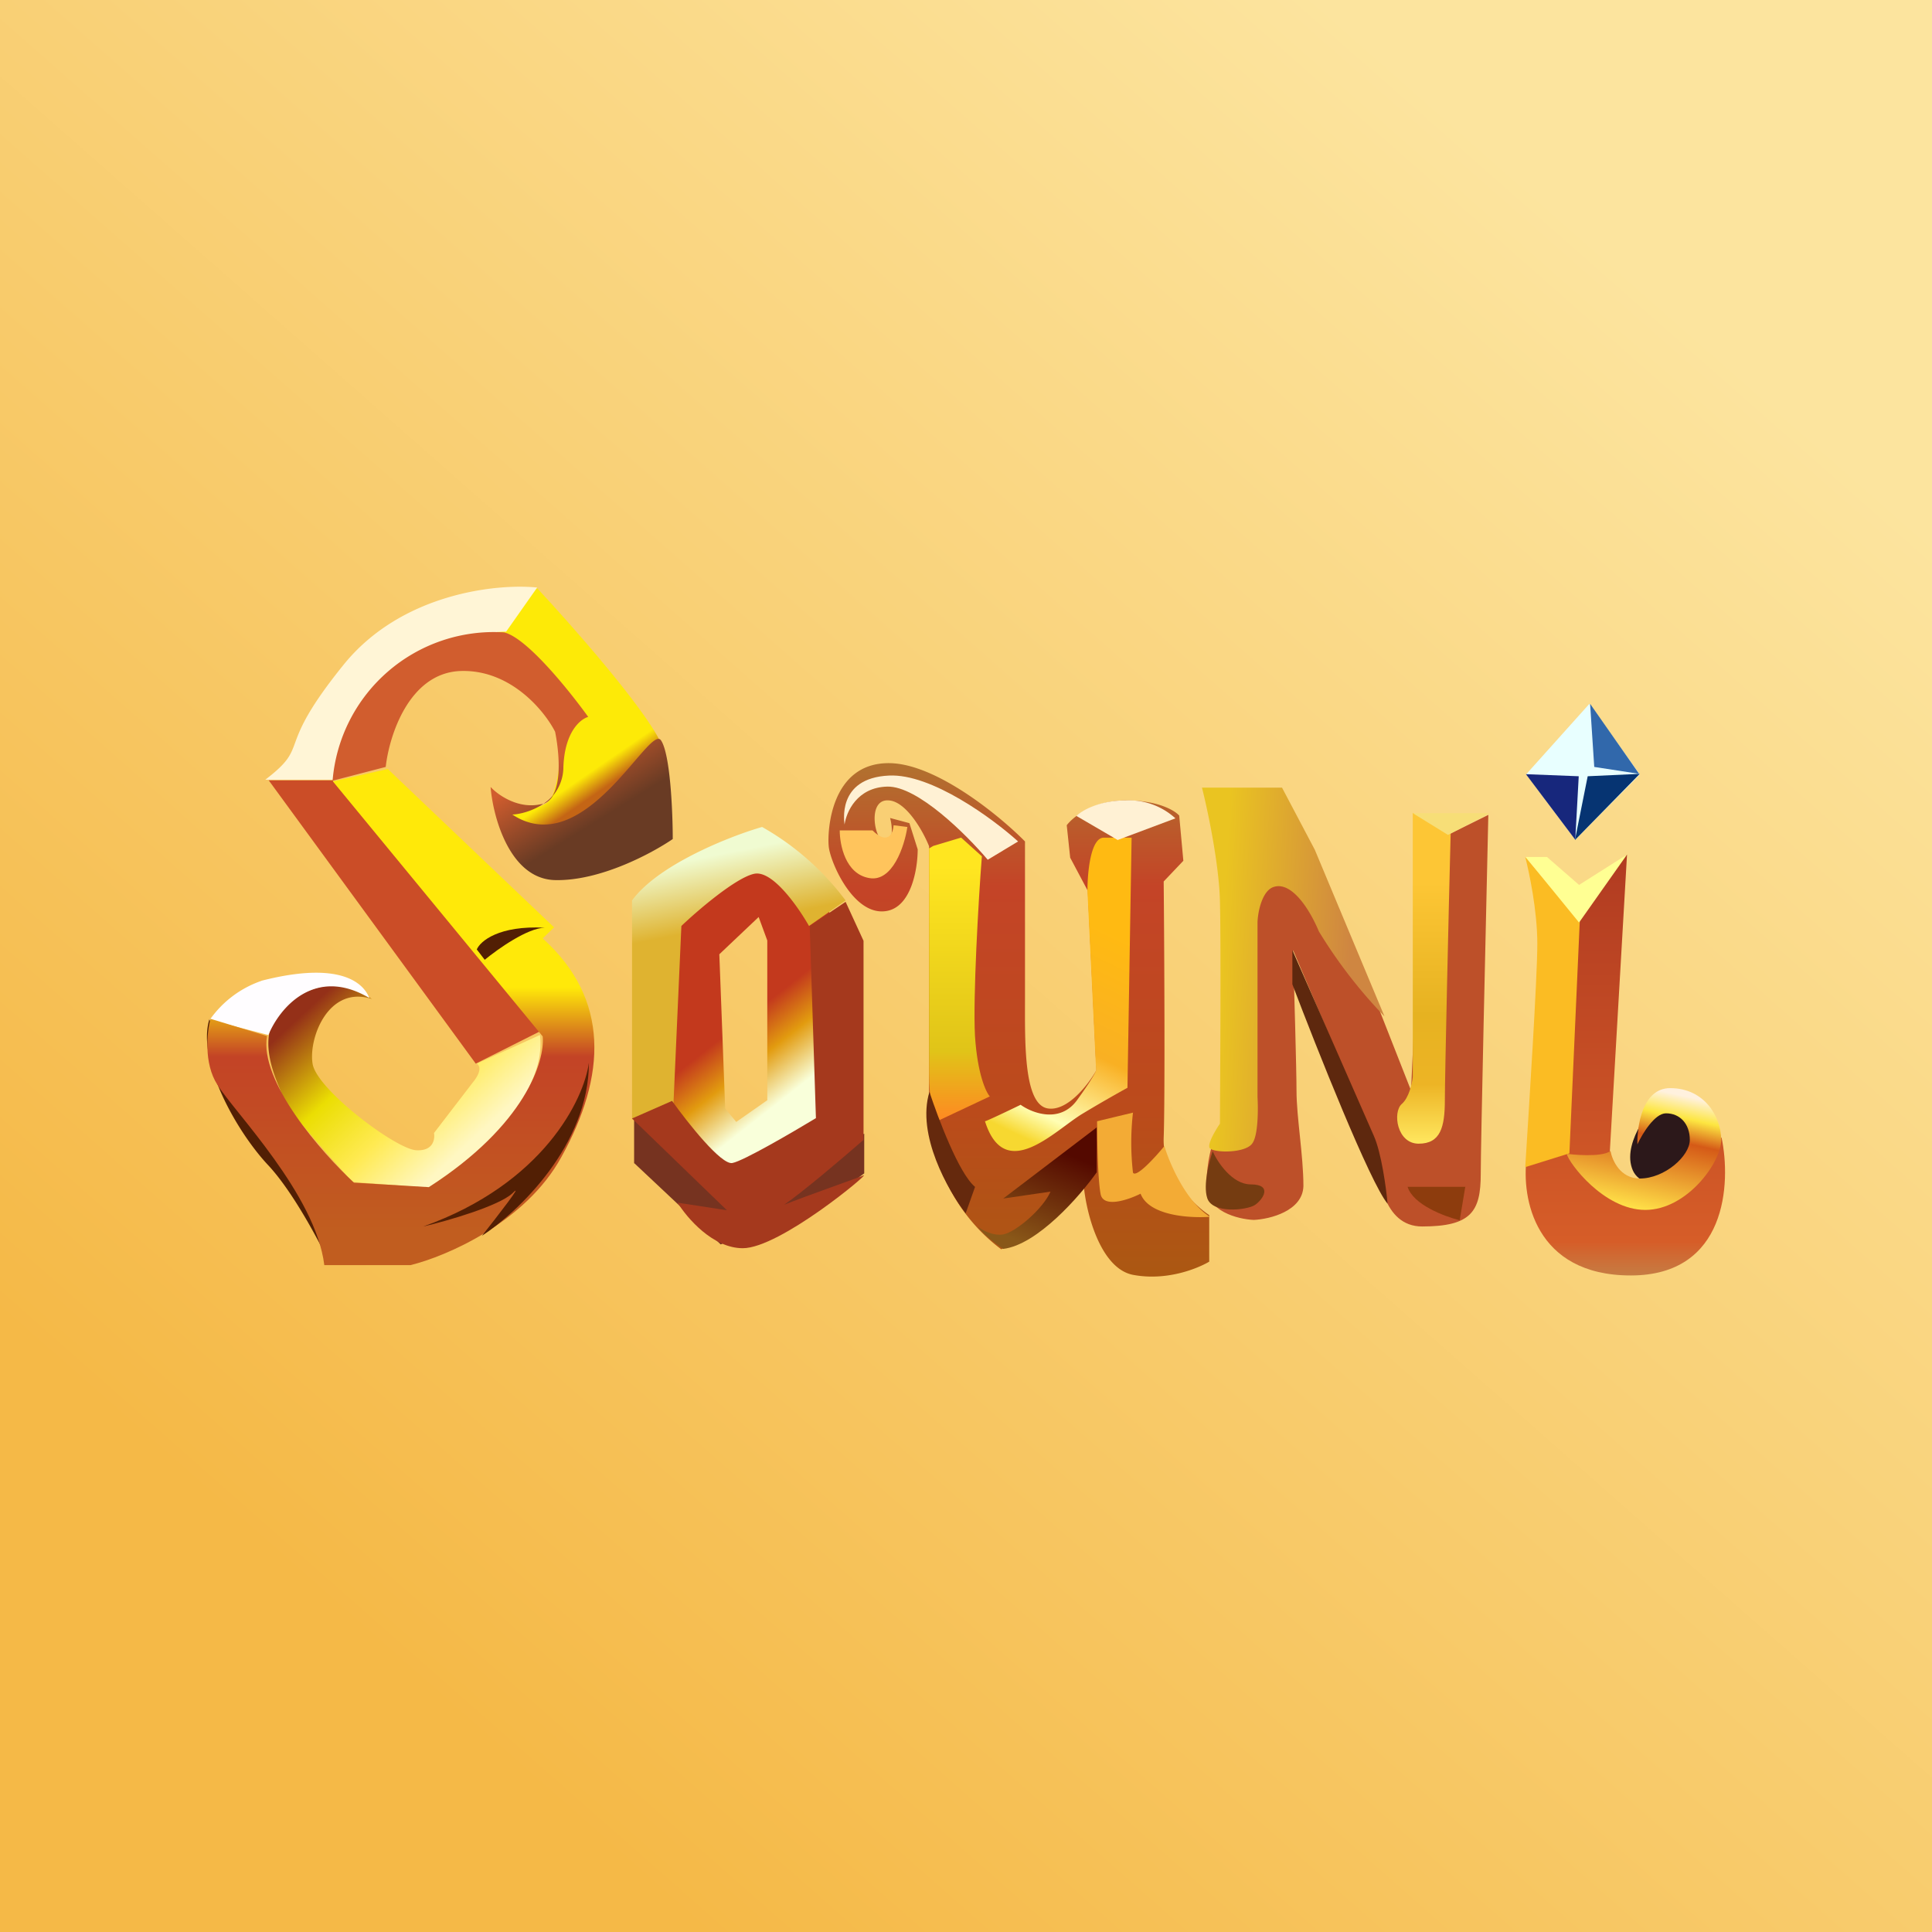 <!-- by TradingView --><svg width="56" height="56" viewBox="0 0 56 56" xmlns="http://www.w3.org/2000/svg"><rect x="0" y="0" width="56" height="56" fill="#333333" stroke="none"/><path fill="url(#an5vbbvru)" d="M0 0h56v56H0z"/><path d="M7.95 33.06a12.27 12.27 0 0 1-1.88-3.52c-.37 1.2.78 3.25 1.7 4.23.73.78 1.5 2.25 1.8 2.88-.04-.5-.4-1.9-1.62-3.59Z" fill="#521F04"/><path d="m13.79 30.83-6-8.21h1.85l6 7.28-1.85.93Z" fill="#CB4D27"/><path d="M8.49 28.96c1.37-.88 2.2-.03 2.3 0-1.27-.42-1.85 1.13-1.73 1.87.11.74 2.4 2.47 3 2.51.5.03.55-.32.52-.5l1.12-1.46c.28-.34.2-.5.12-.55l1.83-.83c.13 1.03-.56 2.12-1.45 3.08a6.42 6.42 0 0 1-1.73 1.35l-2.25-.17c-.65-.71-1.97-2.2-2.02-2.45-.06-.32-1.08-1.96.29-2.85Z" fill="url(#bn5vbbvru)"/><path d="M7.57 28.43c2.84-.73 3.1.47 3.14.5-1.6-.95-2.62.31-2.93 1.07l-1.7-.44a3.03 3.03 0 0 1 1.5-1.13Z" fill="#FFFDFF"/><path d="M6.3 31.44c-.4-.62-.3-1.53-.2-1.91l1.64.5c-.23 1.31 1.58 3.38 2.52 4.25l2.17.13c2.8-1.8 3.37-3.66 3.3-4.37l-6.08-7.39 1.59-.36 4.82 4.59-.33.32c1.95 1.76 1.85 3.98.54 6.34-1.04 1.9-3.35 2.88-4.37 3.13H9.4c-.25-2.05-2.62-4.45-3.1-5.23Z" fill="url(#cn5vbbvru)"/><path d="M12.27 35.55c3.48-1.24 4.66-3.69 4.8-4.75 0 2.4-2.06 4.34-3.1 5.02.45-.57 1.25-1.6.88-1.23-.38.36-1.88.8-2.58.96ZM13.82 27.52c.1-.24.64-.7 1.97-.63-.5.01-1.35.61-1.74.93l-.23-.3Z" fill="#521F04"/><path d="M19.14 21.5c-.5-1.03-2.59-3.4-3.57-4.45l-1.5 1.02c.8 1.05 2.36 3.16 2.3 3.16-.07 0-.15 1.6-.43 1.95-.22.28-.85.32-1.13.3-.13.15-.28.48.17.72.45.23 1.67-.17 2.23-.4l1.93-2.3Z" fill="url(#dn5vbbvru)"/><path d="M9.69 22.6h-2c1.36-1.04.22-.81 2.3-3.37 1.68-2.04 4.42-2.32 5.58-2.2l-.9 1.28c-.58 0-2.07.22-3.32 1.18a4.5 4.5 0 0 0-1.66 3.1Z" fill="#FFF5D6"/><path d="m11.18 22.23-1.54.4a4.69 4.69 0 0 1 4.97-4.3c.66.15 1.9 1.7 2.44 2.45-.22.06-.68.42-.72 1.45a1.3 1.3 0 0 1-.3.83.53.53 0 0 1-.28.24c-.3.2-.66.3-.9.31 2.1 1.38 3.98-2.65 4.31-2.15.27.4.34 2.08.34 2.86-.6.41-2.1 1.22-3.41 1.19-1.31-.03-1.8-1.82-1.87-2.7.21.23.8.65 1.46.5l.07-.01c.1-.07.2-.15.27-.24.27-.45.17-1.35.07-1.85-.31-.61-1.3-1.82-2.76-1.76-1.48.07-2.05 1.88-2.15 2.78Z" fill="url(#en5vbbvru)"/><path d="M18.38 33.72v-1.27c.6.42 1.99 1.32 2.8 1.56.82.23 2.92-.67 3.87-1.15v1.15l-.94.7-3.22 1.36-2.5-2.35Z" fill="#763320"/><path d="m19.35 32.32-.06-5.91 2.58-1.35L24 26.13l.65 5.33c.02.13-1.34 1.78-2.02 2.59l-1.69.15-1.6-1.88Zm2.64-5.74-1.14 1.08.17 4.47.32.39.9-.63v-4.63l-.25-.68Z" fill="url(#fn5vbbvru)"/><path d="m24.51 26.1-1.06.74c-.32-.56-1.07-1.64-1.6-1.51-.53.12-1.63 1.06-2.1 1.51l-.23 5.17-1.2.44V26.1c.76-1.04 2.83-1.86 3.77-2.13a7.86 7.86 0 0 1 2.42 2.13Z" fill="url(#gn5vbbvru)"/><path d="m21.07 35.08-2.75-2.66 1.16-.51c.45.63 1.43 1.87 1.75 1.8.32-.06 1.74-.89 2.42-1.3l-.18-5.57 1.04-.7.52 1.13v5.77c-.62.54-1.76 1.51-2.3 1.88.65-.26 2.14-.78 2.3-.85.22-.1-2.42 2.11-3.5 2.11-.87 0-1.62-.88-1.89-1.32l1.43.22Z" fill="#A5391D"/><path d="M25.67 24.4c.24-.03.19-.47.13-.69l.56.15.24.76c0 .55-.18 1.69-.93 1.79-.95.13-1.62-1.46-1.65-1.89-.04-.42.05-2.4 1.74-2.4 1.35 0 3.2 1.51 3.95 2.27v4.5c0 1.28-.05 3.14.67 3.24.57.08 1.17-.7 1.4-1.11l-.25-5.2-.51-.96-.1-.94c.18-.24.78-.72 1.72-.72s1.42.3 1.54.44l.12 1.31-.57.6c.02 2.03.04 6.37 0 7.43-.04 1.06.86 1.94 1.32 2.24v1.35c-.34.2-1.24.57-2.22.38-.97-.2-1.39-1.92-1.43-2.76-.46 1.08-1.78 1.8-2.38 2.02a5.23 5.23 0 0 1-2.09-4.18v-7.5c-.17-.43-.66-1.3-1.17-1.33-.65-.05-.4 1.23-.1 1.2Z" fill="url(#hn5vbbvru)"/><path d="M29.59 32.02c-.33.16-1 .48-1.04.48.58 1.83 2.04.25 2.83-.22a38.4 38.4 0 0 1 1.3-.75l.12-7.25H32c-.39-.01-.48 1.02-.48 1.54l.25 5.18c.02.01-.06.21-.56.9-.5.67-1.3.36-1.63.12Z" fill="url(#in5vbbvru)"/><path d="M25.77 22.48c-1.54.07-1.29 1.38-1.29 1.42.05-.36.36-1.08 1.24-1.1.88-.02 2.3 1.4 2.91 2.12l.88-.53c-.73-.66-2.51-1.97-3.74-1.91Z" fill="#FFF1D4"/><path d="M25.19 25.45c-.69-.12-.85-.97-.85-1.38h.95c.45.44.6.08.61-.15l.4.05c-.08.55-.43 1.61-1.11 1.48Z" fill="#FFC45C"/><path d="m27.85 24.28-.8.24-.12.07v6.52c0 .82.14 1.28.21 1.4l1.55-.73c-.11-.12-.36-.65-.43-1.76-.06-1.1.1-3.93.2-5.2l-.6-.54Z" fill="url(#jn5vbbvru)"/><path d="m32.4 24.35-1.2-.7c.14-.14.64-.45 1.43-.45a2 2 0 0 1 1.44.52l-1.68.63Z" fill="#FFF1D4"/><path d="M28.26 34.4c-.47-.39-1.07-2-1.32-2.75-.38 1.24.54 2.86 1.05 3.52l.27-.76Z" fill="#65290D"/><path d="m31.8 32.67-2.72 2.07 1.37-.2c-.22.5-1 1.17-1.37 1.24-.29.05-.61-.12-.73-.22.12.2.54.51.73.64.99-.12 2.22-1.53 2.71-2.22v-1.31Z" fill="url(#kn5vbbvru)"/><path d="m32.84 32.25-1.04.25c0 .52.02 1.67.1 2.1.07.43.8.18 1.16 0 .25.65 1.45.71 2.01.67-.7-.45-1.17-1.55-1.32-2.05-.27.33-.82.93-.91.77a7.63 7.63 0 0 1 0-1.74Z" fill="#F3AB35"/><path d="M34.97 34.38c0-.72.17-1.25.25-1.43l.67-1.34v-6.32l1.18-.93 2.23 3.18 1.6 4.07.32-7.04 1.92-.95c-.07 3.11-.22 9.55-.22 10.41 0 1.09-.28 1.52-1.7 1.52-1.13 0-1.32-1.48-1.28-2.22l-2.46-5.79c.03 1.1.1 3.44.1 4.07 0 .78.2 1.88.2 2.77-.02.72-.97.96-1.44.98-.46-.02-1.37-.25-1.37-.98Z" fill="#BD5029"/><path d="M40.63 32c.21-.18.3-.6.32-.78v-7.66l1.1.52c-.06 2.28-.17 7.15-.17 7.8 0 .8-.13 1.27-.76 1.27s-.76-.91-.49-1.15Z" fill="url(#ln5vbbvru)"/><path d="M43.18 23.57h-2.23l1.02.63 1.2-.63Z" fill="#F7DE77"/><path d="M35.36 26.1c-.03-1.09-.36-2.64-.52-3.27h2.32l.95 1.8 2.02 4.83a14.05 14.05 0 0 1-1.9-2.46c-.32-.76-.82-1.42-1.28-1.3-.36.08-.49.72-.5 1.03v5.08c.02.34.02 1.1-.15 1.33-.2.3-1.16.28-1.24.13-.06-.12.17-.51.3-.7.01-1.7.03-5.37 0-6.46Z" fill="url(#mn5vbbvru)"/><path d="M37.46 28.53v-.99l2.36 5.38c.22.49.36 1.52.4 1.97-.5-.59-2.05-4.49-2.76-6.36Z" fill="#5E280E"/><path d="M36.25 34.33c-.53 0-.96-.64-1.1-.96-.1.29-.28.97-.16 1.35.14.47 1.14.36 1.38.21.23-.15.54-.6-.12-.6Z" fill="#753C11"/><path d="M42.48 34.4H40.8c.16.52 1.07.86 1.51.97l.16-.96Z" fill="#8D3C0D"/><path d="m46.65 33.58.51-8.81-1.72 1.38-1.19 7.43c-.15 1.13.23 3.39 3.02 3.39 2.78 0 2.91-2.67 2.63-4-.61.59-1.9 1.76-2.22 1.74-.32-.02-.82-.76-1.03-1.13Z" fill="url(#nn5vbbvru)"/><path d="M44.56 27.36c0-.98-.24-2.09-.35-2.52l1.58 1.87-.3 6.72-1.28.4c.11-1.75.35-5.49.35-6.47Z" fill="#FBBC23"/><path d="M44.84 24.84h-.62l1.55 1.9 1.39-1.97-1.39.88-.93-.81Z" fill="#FFFF93"/><path d="M47.3 33.85c-.27-.81.68-1.86.76-1.95 1.14.18 1.27 1.65 1.14 1.95-.17.38-1.64.82-1.9 0Z" fill="#2C181A"/><path d="M46.68 33.36c-.24.2-1.2.1-1.27.08.06.27 1.08 1.63 2.28 1.63 1.2 0 2.2-1.37 2.2-2.03 0-.65-.47-1.5-1.48-1.5-.8 0-.96 1.09-.95 1.63.14-.3.5-.9.83-.9.4 0 .69.3.69.77 0 .47-.73 1.12-1.45 1.12-.57 0-.8-.53-.85-.8Z" fill="url(#on5vbbvru)"/><path d="m45.66 24.34-1.42-1.9 1.83-2.04 1.46 2.05-1.87 1.89Z" fill="#E8FFFF"/><path d="m45.76 22.5-1.53-.06 1.43 1.9.1-1.83Z" fill="#17277C"/><path d="m46.02 22.5-.37 1.85 1.88-1.92-1.51.07Z" fill="#063472"/><path d="m46.21 22.23-.12-1.83 1.42 2.03-1.3-.2Z" fill="#3168AB"/><defs><linearGradient id="an5vbbvru" x1="52.64" y1="12.54" x2="16.9" y2="53.12" gradientUnits="userSpaceOnUse"><stop stop-color="#FCE49E"/><stop offset="1" stop-color="#F5B947"/></linearGradient><linearGradient id="bn5vbbvru" x1="8.34" y1="29.79" x2="13" y2="34.81" gradientUnits="userSpaceOnUse"><stop stop-color="#943018"/><stop offset=".34" stop-color="#EBDE03"/><stop offset=".61" stop-color="#FFEA52"/><stop offset=".88" stop-color="#FFF7C2"/></linearGradient><linearGradient id="cn5vbbvru" x1="11.62" y1="22.29" x2="11.62" y2="36.67" gradientUnits="userSpaceOnUse"><stop offset=".44" stop-color="#FFE909"/><stop offset=".58" stop-color="#C34326"/><stop offset=".93" stop-color="#C15D1F"/></linearGradient><linearGradient id="dn5vbbvru" x1="14.27" y1="18.83" x2="17.19" y2="23.07" gradientUnits="userSpaceOnUse"><stop offset=".88" stop-color="#FDEA07"/><stop offset="1" stop-color="#C46515"/></linearGradient><linearGradient id="en5vbbvru" x1="11.14" y1="20.32" x2="14.42" y2="25.6" gradientUnits="userSpaceOnUse"><stop offset=".65" stop-color="#D15D2E"/><stop offset="1" stop-color="#693B24"/></linearGradient><linearGradient id="fn5vbbvru" x1="21.18" y1="29.87" x2="22.79" y2="31.92" gradientUnits="userSpaceOnUse"><stop stop-color="#C3391D"/><stop offset=".44" stop-color="#E29B0F"/><stop offset=".96" stop-color="#F9FFDA"/></linearGradient><linearGradient id="gn5vbbvru" x1="19.84" y1="24.96" x2="21.33" y2="32.47" gradientUnits="userSpaceOnUse"><stop stop-color="#F0FBD1"/><stop offset=".27" stop-color="#DFB330"/></linearGradient><linearGradient id="hn5vbbvru" x1="29.53" y1="22.11" x2="29.53" y2="37" gradientUnits="userSpaceOnUse"><stop stop-color="#B1722F"/><stop offset=".24" stop-color="#C44427"/><stop offset=".68" stop-color="#BB4B1B"/><stop offset="1" stop-color="#AB5812"/></linearGradient><linearGradient id="in5vbbvru" x1="32.31" y1="27.04" x2="29.51" y2="32.9" gradientUnits="userSpaceOnUse"><stop stop-color="#FFBA12"/><stop offset=".53" stop-color="#F9B023"/><stop offset=".87" stop-color="#FFFEB4"/><stop offset="1" stop-color="#F7D830"/></linearGradient><linearGradient id="jn5vbbvru" x1="27.81" y1="24.28" x2="27.81" y2="32.52" gradientUnits="userSpaceOnUse"><stop offset=".1" stop-color="#FFE620"/><stop offset=".75" stop-color="#E0C418"/><stop offset="1" stop-color="#F82"/></linearGradient><linearGradient id="kn5vbbvru" x1="31.24" y1="33.57" x2="30.13" y2="36.23" gradientUnits="userSpaceOnUse"><stop stop-color="#540900"/><stop offset="1" stop-color="#895718"/></linearGradient><linearGradient id="ln5vbbvru" x1="41.27" y1="23.56" x2="41.27" y2="33.15" gradientUnits="userSpaceOnUse"><stop offset=".21" stop-color="#FDC635"/><stop offset=".61" stop-color="#E6B221"/><stop offset=".82" stop-color="#EDB425"/><stop offset="1" stop-color="#FFE75F"/></linearGradient><linearGradient id="mn5vbbvru" x1="35.23" y1="31.52" x2="38.92" y2="31.7" gradientUnits="userSpaceOnUse"><stop stop-color="#EAC421"/><stop offset="1" stop-color="#CF8641"/></linearGradient><linearGradient id="nn5vbbvru" x1="47.11" y1="24.77" x2="47.11" y2="36.97" gradientUnits="userSpaceOnUse"><stop stop-color="#B13B21"/><stop offset=".92" stop-color="#D65D28"/><stop offset="1" stop-color="#C67C43"/></linearGradient><linearGradient id="on5vbbvru" x1="48.45" y1="31.65" x2="47.7" y2="35.08" gradientUnits="userSpaceOnUse"><stop offset=".01" stop-color="#FFF1DE"/><stop offset=".19" stop-color="#FDE641"/><stop offset=".39" stop-color="#D55A17"/><stop offset="1" stop-color="#FFDF47"/></linearGradient></defs></svg>